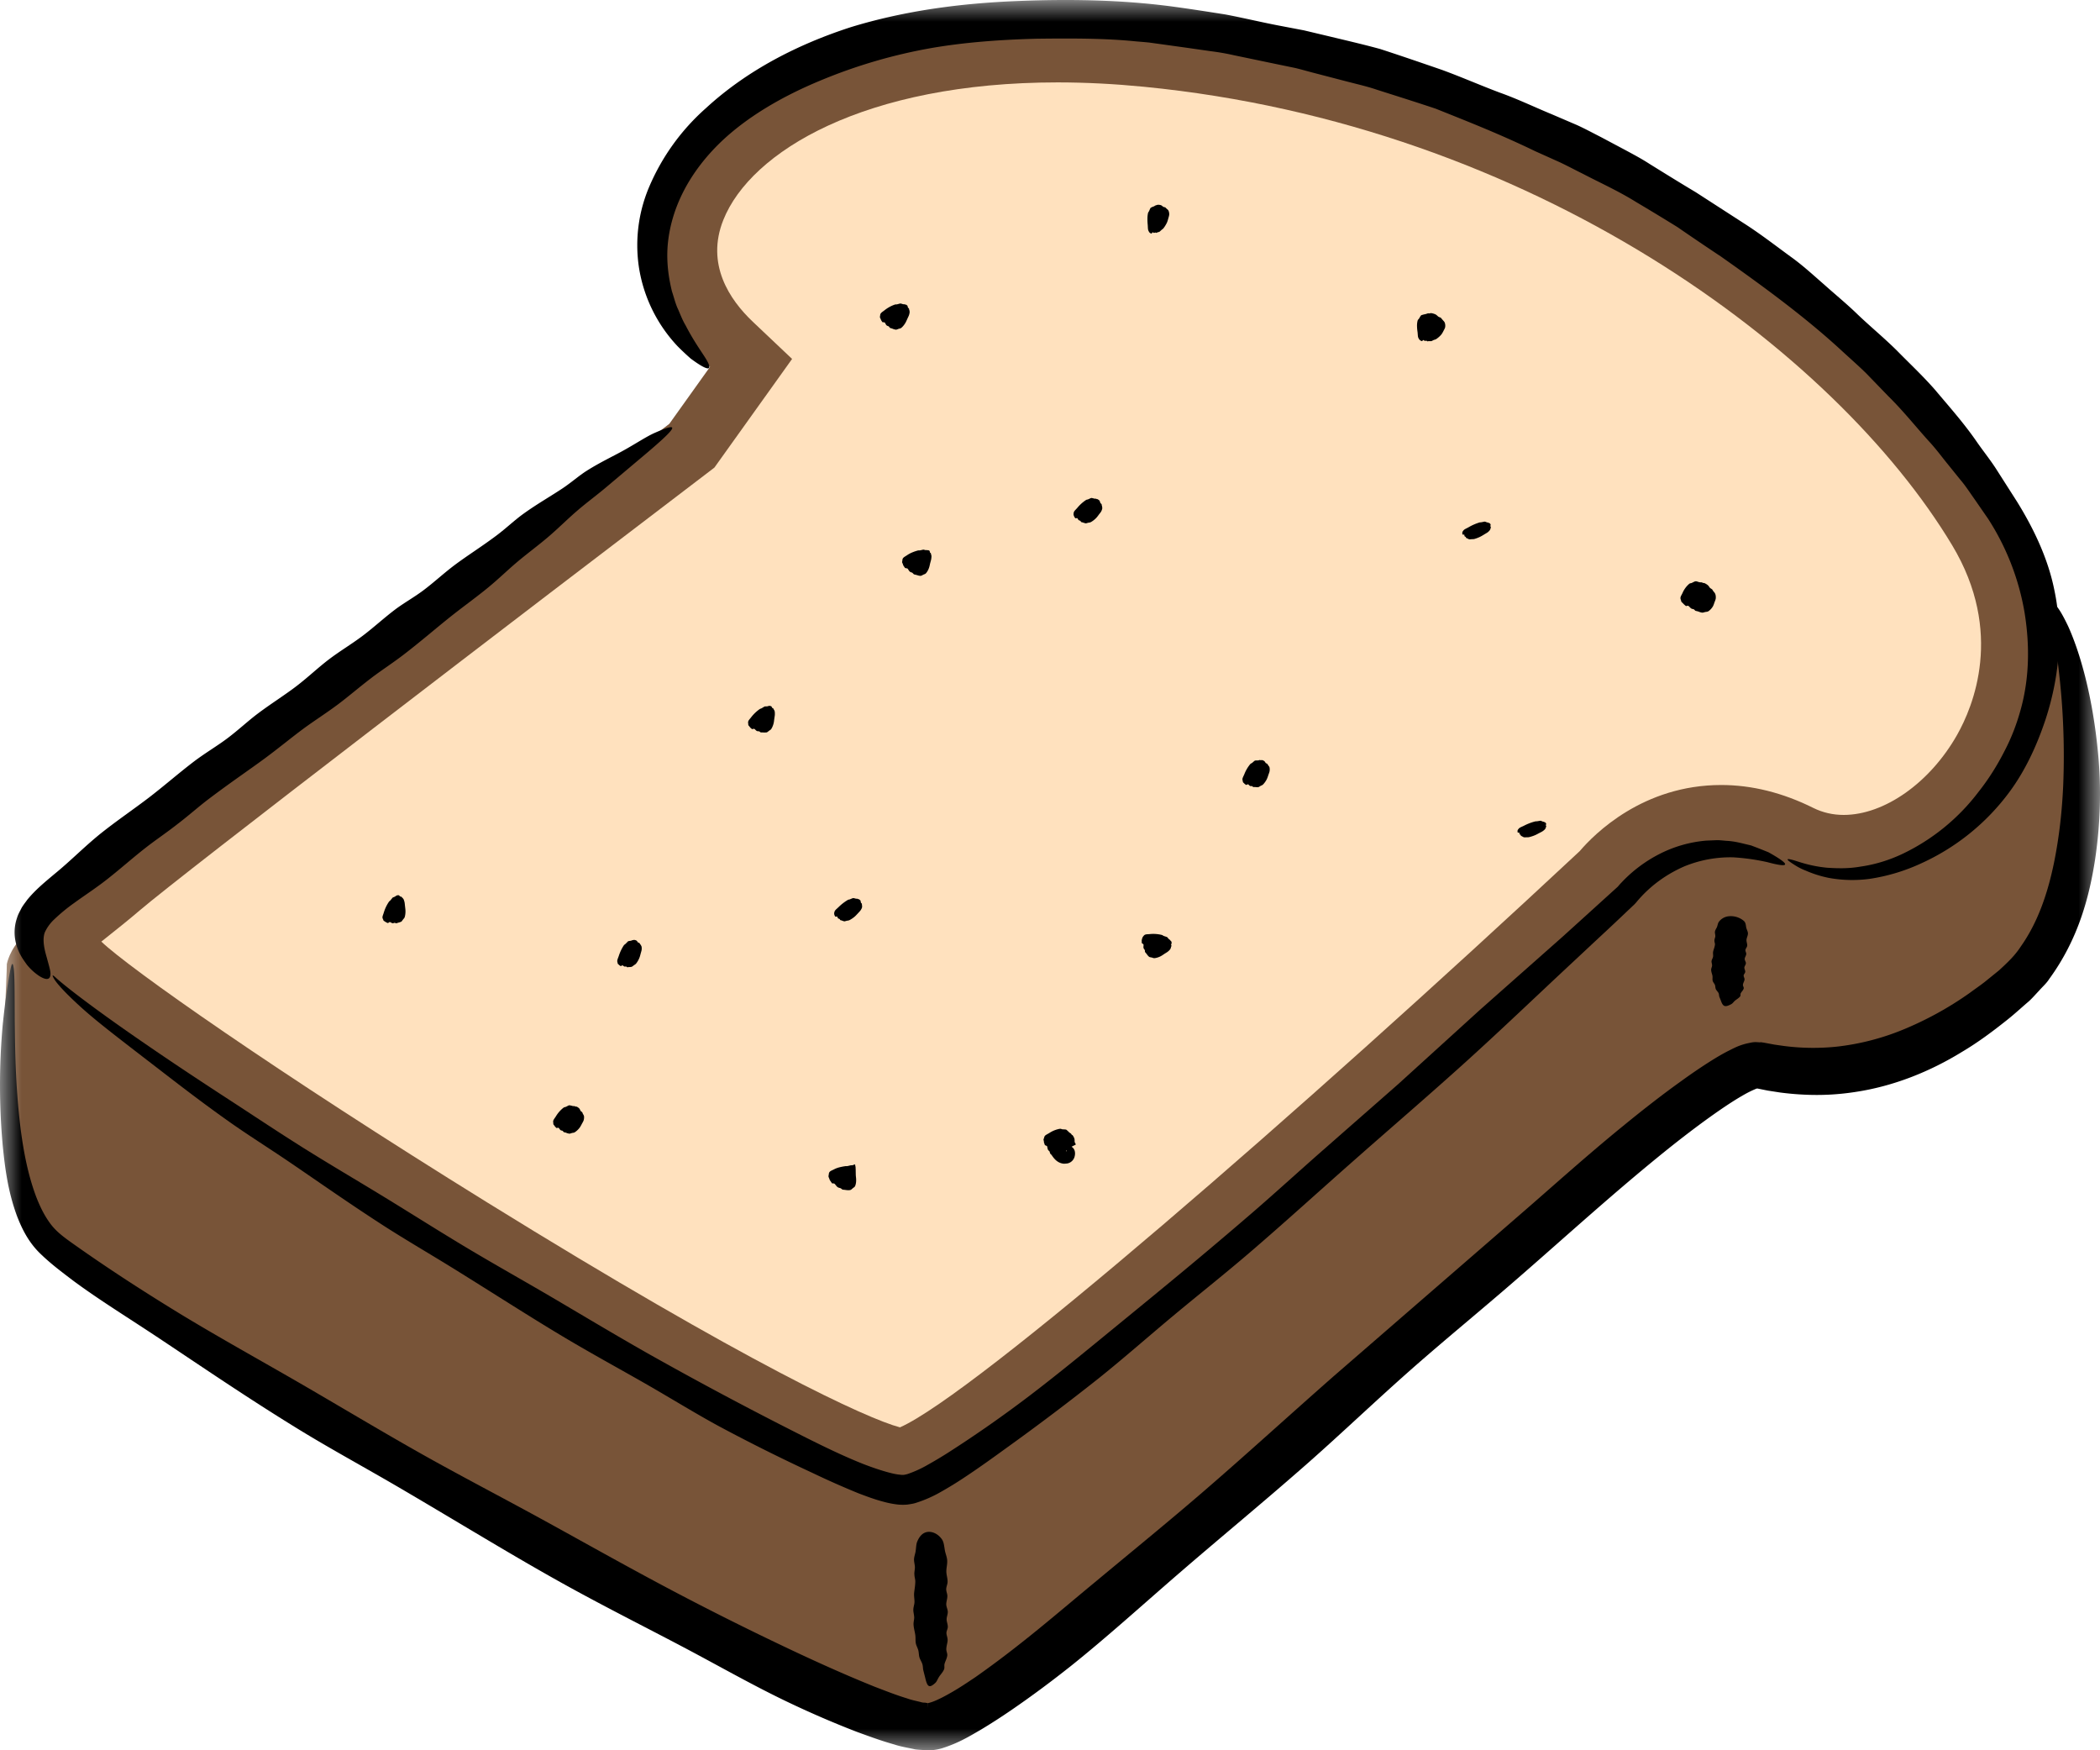 <svg width="48" height="40" fill="none" xmlns="http://www.w3.org/2000/svg"><g clip-path="url(#clip0_218_42)"><mask id="mask0_218_42" style="mask-type:luminance" maskUnits="userSpaceOnUse" x="0" y="0" width="48" height="40"><path d="M48 0H0v40h48V0z" fill="#fff"/></mask><g mask="url(#mask0_218_42)"><path d="M46.037 22.444c-2.347 2.105-4.375 2.144-5.827 1.84-.126-.027-.36.064-.678.255-3.31 1.976-16.018 14.528-18.207 14.964-.027.004-.051.008-.075.01-2.14.155-18.877-9.848-20.177-11.146-1.3-1.298-.917-5.652-.917-6.337 0 0 .26-1.36 2.062-.797 1.801.561 44.672-7.409 44.672-7.409.871 2.53 1.011 6.95-.853 8.62z" fill="#785438"/><path d="M39.532 20.938v3.601c-3.31 1.976-16.018 14.528-18.207 14.964-.023-1.499-.061-3.282-.136-4.493l-.49-.949s6.98-4.724 8.218-5.739c1.238-1.012 6.64-6.507 7.435-7.203.794-.694 2.252-1.8 2.816-1.8.563 0 .364 1.62.364 1.62z" fill="#785438"/><path d="M45.84 11.733C43.048 7.082 35.785 1.5 26.287.57 16.788-.36 12.69 5.035 16.229 8.384l-.931 1.303S3.565 18.617 2.26 19.734C.958 20.85.213 21.037 1.144 22.34S18.65 34.248 20.699 34.062c2.048-.186 16.447-13.635 16.447-13.635s1.376-1.833 3.666-.692c3.236 1.612 7.822-3.349 5.029-8z" fill="#785438"/><path d="M20.571 32.62c-.752-.198-3.48-1.454-9.433-5.139-4.842-2.997-8.197-5.362-8.822-5.962.076-.062.158-.127.233-.186.188-.15.401-.319.637-.521 1.007-.862 8.926-6.916 12.973-9.996l.17-.13 1.776-2.483-.898-.85c-.53-.502-1.078-1.313-.674-2.326.624-1.565 3.23-3.144 7.643-3.144.634 0 1.297.034 1.971.1 8.892.87 15.81 6.043 18.475 10.48 1.192 1.985.475 3.69.112 4.331-.62 1.095-1.662 1.83-2.593 1.83-.246 0-.48-.054-.694-.16-.698-.348-1.406-.524-2.105-.524-1.786 0-2.897 1.116-3.235 1.512-6.412 5.985-13.828 12.412-15.536 13.168z" fill="#FFE1BE"/><path d="M30.24 26.285c.602-.53 1.175-1.031 1.718-1.508l1.87-1.699 1.884-1.667a2372.475 2372.475 0 001.265-1.146l.055-.064.065-.068a3.164 3.164 0 01.816-.607 2.88 2.88 0 011.086-.315l.242-.01c.077-.001.152.01.223.015.145.007.274.036.392.065l.168.04.148.056.248.099c.137.076.236.138.299.184.186.137.056.145-.323.043a4.918 4.918 0 00-.78-.11 2.778 2.778 0 00-1.12.208c-.374.164-.77.424-1.1.826-.051.058-.075.074-.1.1l-.08.075-.16.152-.336.316c-.23.213-.469.437-.718.67-.812.755-1.619 1.53-2.446 2.28-.86.78-1.74 1.533-2.597 2.29-.818.72-1.613 1.446-2.412 2.13-.579.496-1.168.961-1.73 1.43-.578.482-1.129.968-1.685 1.414A55.21 55.21 0 0123 33.094c-.327.237-.648.468-.978.685a8.091 8.091 0 01-.506.31 2.896 2.896 0 01-.578.256c-.054.019-.13.03-.199.04a1.2 1.2 0 01-.205 0 2.074 2.074 0 01-.335-.064c-.206-.053-.392-.124-.577-.194a19.221 19.221 0 01-1.06-.47 41.552 41.552 0 01-2.15-1.074c-.533-.291-1.059-.616-1.61-.933-.624-.358-1.279-.713-1.95-1.114-.775-.464-1.575-.98-2.445-1.52-.566-.351-1.119-.671-1.631-1-.791-.51-1.505-1.013-2.17-1.465-.484-.328-.95-.62-1.368-.916-.736-.52-1.357-1.01-1.892-1.42-.64-.494-1.154-.885-1.508-1.209-.3-.272-.495-.48-.58-.602-.08-.123-.068-.142.012-.066.17.158.814.67 2.041 1.511.63.434 1.239.836 1.83 1.221.613.398 1.199.79 1.785 1.158.616.386 1.231.746 1.84 1.118.642.392 1.278.797 1.941 1.193.595.355 1.213.702 1.848 1.073.732.43 1.49.887 2.308 1.35a85.747 85.747 0 002.924 1.57c.701.358 1.333.681 1.921.916.207.081.408.15.596.201.092.025.185.046.26.052.084.012.106.004.173-.012a2.58 2.58 0 00.46-.208 9.62 9.62 0 00.462-.275 28.22 28.22 0 001.875-1.31c.697-.531 1.361-1.081 2.12-1.702.842-.689 1.8-1.47 2.986-2.493.492-.425 1.015-.902 1.599-1.416z" fill="#000"/><path d="M37.068 25.758c.45-.369.897-.72 1.353-1.046.227-.165.458-.323.698-.474.12-.075.243-.148.379-.218.138-.067.26-.143.511-.19a.496.496 0 01.161-.012c.026 0 .051.007.076 0l.07.01.242.045.21.03a5.21 5.21 0 001.22.016 5.633 5.633 0 001.478-.375 7.716 7.716 0 001.556-.852c.115-.086.233-.165.344-.252l.325-.263c.192-.177.36-.333.495-.541.415-.585.628-1.273.76-1.906.13-.638.189-1.24.213-1.786a16.56 16.56 0 00-.104-2.642c-.072-.654-.154-1.08-.163-1.303-.016-.332.122-.23.382.317.247.548.566 1.555.692 3.013.057.675.05 1.447-.077 2.305-.132.851-.378 1.82-1.051 2.741-.06.097-.154.177-.23.265-.08.083-.163.181-.242.25-.16.136-.313.279-.478.41-.331.264-.672.52-1.044.74-.732.45-1.567.787-2.449.917a5.71 5.71 0 01-1.145.06 6.535 6.535 0 01-.565-.05l-.278-.043-.234-.047-.005-.002h-.004c-.005.003-.02.004-.04.014a2.396 2.396 0 00-.259.128c-.186.105-.38.232-.57.363-.382.264-.76.552-1.13.846-1.206.965-2.344 2.006-3.48 2.993-.823.716-1.656 1.395-2.444 2.09-.807.713-1.568 1.44-2.334 2.116-.999.88-1.987 1.692-2.904 2.484-.872.752-1.687 1.495-2.532 2.17-.442.35-.89.684-1.353 1.001-.232.159-.47.313-.716.46-.254.147-.493.293-.849.407-.077.027-.24.06-.332.052-.1-.004-.21-.008-.304-.02-.157-.036-.335-.063-.474-.111-.3-.084-.575-.186-.853-.287a22.517 22.517 0 01-1.61-.696c-.793-.38-1.566-.823-2.376-1.25-.916-.483-1.875-.962-2.856-1.511-1.133-.634-2.3-1.352-3.57-2.096-.825-.484-1.633-.92-2.38-1.38-1.152-.708-2.189-1.417-3.153-2.058-.701-.467-1.376-.88-1.975-1.324-.265-.202-.51-.383-.76-.627-.259-.253-.41-.56-.519-.841-.212-.573-.277-1.11-.327-1.6a15.348 15.348 0 01-.001-2.787c.06-.58.122-.982.164-1.198.04-.216.067-.248.089-.06.02.185.018.57.021 1.176.009.603.008 1.433.135 2.473.068.532.171 1.046.34 1.508.085.229.188.444.316.623.126.18.276.3.485.45.832.593 1.69 1.146 2.534 1.661.892.54 1.788 1.035 2.674 1.547.935.541 1.862 1.1 2.828 1.644.868.488 1.77.956 2.697 1.463 1.068.585 2.173 1.213 3.37 1.835a67.7 67.7 0 002.052 1.023c.71.34 1.454.681 2.223.991.254.097.504.196.735.265.121.044.22.06.323.087.06.018.077.009.11.015l.044.008.002.001h.002c-.006-.096.01.133.008.108v-.006l-.001-.048-.003-.047v-.009h.005c.039-.007.132-.037.224-.082.092-.041.19-.095.287-.15.195-.11.387-.239.573-.364 1.047-.735 1.91-1.493 2.712-2.154.92-.765 1.75-1.44 2.547-2.13.957-.827 1.873-1.665 2.934-2.598l4.234-3.671c.71-.613 1.467-1.3 2.34-2.014z" fill="#000"/><path d="M20.9 35.983c-.004-.058.013-.115.012-.167-.003-.066-.022-.126-.02-.183.004-.068.03-.13.037-.186.012-.082.011-.151.034-.21.047-.119.113-.189.192-.216.116-.04.27.013.37.151.047.064.054.148.07.246.012.08.05.16.055.242.006.085-.02.171-.019.255.001.08.03.157.028.234 0 .055-.03.112-.031.166-.002.055.026.107.026.159 0 .068-.027.134-.025.196.003.058.034.113.035.167.001.057-.027.114-.027.17 0 .057.028.114.027.173 0 .044-.03.09-.031.137 0 .053.027.106.027.163-.001.066-.03.137-.03.212 0 .049.027.095.022.14-.007.069-.047.134-.062.193-.011.043.004.083-.01.121-.025.067-.085.126-.116.176-.038.06-.05.107-.089.142-.132.119-.178.095-.227-.12a51.93 51.93 0 01-.04-.158c-.015-.053-.01-.104-.025-.154-.016-.052-.051-.103-.067-.154-.016-.055-.012-.11-.027-.165-.013-.05-.044-.1-.055-.153-.013-.061-.004-.126-.013-.194-.01-.075-.036-.154-.04-.24-.003-.058.015-.111.015-.158-.002-.067-.021-.124-.02-.177 0-.061.023-.117.026-.17.003-.065-.012-.127-.009-.199.005-.079.027-.17.028-.284 0-.048-.02-.098-.02-.155zm18.287-14.489c-.001-.033.018-.066.02-.096.002-.039-.014-.075-.008-.108.006-.04.035-.075.047-.107.017-.047.02-.088.046-.121a.32.32 0 01.205-.12.462.462 0 01.36.102c.044.039.046.087.055.145.008.048.04.095.041.142.001.05-.03.099-.033.147-.003.046.02.092.016.137-.004.032-.037.064-.04.095-.004.032.021.063.018.093-.003.04-.035.077-.035.113 0 .034.029.066.027.098-.001.033-.032.065-.035.097-.002.034.024.067.02.101-.002.026-.033.052-.036.08-.003.03.023.061.02.094-.003.038-.034.079-.037.122-.001.028.024.056.018.081-.009.04-.051.077-.068.111-.012.025.003.048-.013.07-.027.038-.087.072-.12.1-.038.035-.05.062-.09.082-.132.069-.18.055-.226-.071a1.786 1.786 0 00-.037-.094c-.013-.031-.007-.061-.02-.09-.015-.031-.05-.062-.063-.092-.014-.032-.009-.064-.021-.097-.012-.03-.042-.06-.05-.09-.011-.037 0-.075-.006-.115-.007-.044-.03-.09-.03-.141 0-.034.02-.065.021-.092.002-.04-.015-.073-.012-.104.004-.036.029-.068.034-.099.007-.037-.005-.074.002-.116.008-.046.035-.099.042-.165.003-.028-.014-.058-.012-.091zM23.693.885c-.847.022-1.65.083-2.4.212a11.99 11.99 0 00-2.53.739c-.88.363-1.631.81-2.202 1.33-.42.385-.736.807-.948 1.227-.212.42-.321.838-.352 1.221-.03.39.023.74.098 1.045.05.15.083.295.145.42.054.128.102.249.164.352.221.428.426.683.504.834.117.222-.01.207-.383-.069a5.959 5.959 0 01-.3-.282 3.387 3.387 0 01-.887-1.819 3.405 3.405 0 01.24-1.833 5.023 5.023 0 011.291-1.788c.95-.875 2.11-1.462 3.304-1.85 1.25-.385 2.54-.549 3.804-.6 1.203-.05 2.396-.028 3.541.123.415.056.825.12 1.23.184.402.076.797.172 1.191.248l.603.115.589.14c.39.094.776.183 1.152.286.483.157.953.319 1.412.477.456.167.89.358 1.322.52.413.147.799.334 1.188.494l.576.247c.188.086.369.184.55.276l.562.299c.185.1.37.198.545.312.355.22.706.438 1.06.649l1.093.706c.367.234.713.502 1.07.763.27.192.517.42.773.643.252.226.518.442.767.685.286.272.595.527.887.815.287.293.594.579.877.902.319.381.66.76.96 1.197.15.216.32.424.465.656l.449.703c.395.637.71 1.315.85 2.004.228 1.066.087 2.095-.193 2.96-.208.63-.48 1.198-.826 1.666a5.156 5.156 0 01-2.05 1.65 4.306 4.306 0 01-1.157.342 2.994 2.994 0 01-.925-.023 2.59 2.59 0 01-.532-.168c-.141-.054-.239-.12-.307-.164-.134-.089-.139-.116-.011-.084.127.029.384.143.813.184.215.013.47.025.761-.026.291-.041.62-.13.964-.293a4.743 4.743 0 001.734-1.416c.234-.295.43-.61.594-.933.169-.322.294-.66.384-1.002.19-.72.188-1.459.073-2.166a5.715 5.715 0 00-.83-2.135l-.313-.453c-.107-.15-.206-.306-.329-.449l-.355-.44c-.118-.15-.235-.302-.368-.444-.3-.333-.585-.692-.922-1.023l-.498-.515c-.173-.17-.358-.332-.542-.501-.804-.745-1.746-1.443-2.782-2.172a69.457 69.457 0 01-.997-.675 56.588 56.588 0 00-.934-.566c-.415-.259-.833-.445-1.215-.645-.193-.095-.377-.195-.562-.28l-.543-.244c-.801-.388-1.54-.677-2.266-.968-.444-.149-.888-.288-1.343-.433-.226-.078-.464-.13-.703-.193l-.738-.192c-.14-.036-.282-.078-.428-.113l-.45-.093-.959-.2a5.298 5.298 0 00-.517-.09l-.545-.078-.574-.08-.298-.041c-.101-.01-.203-.018-.307-.027-.69-.07-1.441-.07-2.264-.06zM4.081 18.814c-.256.204-.518.377-.75.559-.291.227-.547.455-.79.648-.298.244-.598.434-.844.614a4 4 0 00-.454.373.947.947 0 00-.218.298c-.067.177-.002.42.048.59.046.176.088.3.08.38-.009.116-.095.13-.256.029a1.263 1.263 0 01-.284-.26c-.096-.137-.23-.306-.272-.614a1.016 1.016 0 01.05-.46c.023-.08.064-.144.1-.218.04-.07.086-.125.132-.19.189-.231.402-.403.62-.587.364-.296.65-.593 1.028-.903.375-.302.77-.568 1.143-.853.354-.273.686-.564 1.03-.825.25-.188.516-.344.756-.524.246-.185.465-.392.698-.567.304-.228.615-.421.888-.631.26-.2.488-.418.73-.602.254-.193.523-.352.77-.538.259-.195.496-.416.76-.614.2-.148.422-.271.63-.427.236-.176.46-.386.715-.578.296-.221.628-.428.963-.68.218-.164.407-.346.61-.492.312-.225.626-.402.9-.585.2-.134.367-.284.545-.397.313-.198.613-.336.857-.473.291-.163.51-.31.694-.392.623-.274.553-.15-.386.635l-.692.583c-.228.194-.462.364-.678.55-.227.194-.434.403-.657.594-.235.202-.485.384-.727.588-.218.184-.427.389-.66.58-.27.223-.566.433-.869.674-.331.264-.673.561-1.062.86-.259.198-.506.357-.72.519-.3.228-.547.443-.787.622-.275.205-.535.369-.778.547-.29.215-.563.442-.887.682-.36.266-.781.548-1.293.936-.213.161-.43.355-.683.55zm5.164 1.799a.395.395 0 00-.02-.062l-.02-.027-.016-.014-.015-.018-.024-.002-.032-.03H9.08l-.029.014-.024.017-.023.01-.028.011-.055.067c-.016.017-.02.011-.038.04a.9.9 0 00-.108.229c-.01.037-.03.08-.033.11-.002.03.015.048.02.068.005.02.017.022.027.028l.038.025.04.017.039-.025c.016 0 .039.02.062.027.024.005.039-.01.055-.008l.036.011.041-.014.036-.01.04-.015.041-.054c.014-.018.027-.026.036-.057a.479.479 0 00.015-.117c.001-.047-.007-.087-.01-.123-.005-.037-.006-.072-.013-.098zm5.402.983l-.017-.021-.015-.025-.032-.012c-.011-.01-.019-.034-.039-.044a.134.134 0 00-.052-.014l-.038.007-.032.012-.03.004-.034.007-.063.063c-.017.016-.021.01-.041.039a.977.977 0 00-.108.228c-.012.037-.032.08-.036.109-.005.03.007.045.008.064.002.018.011.02.018.026l.026.024.028.017.037-.021.043.03h.045l.024.017.037-.006h.03l.036-.006.053-.038c.017-.013.03-.016.05-.042a.56.56 0 00.06-.101c.02-.043.029-.082.038-.117.01-.037.022-.07.024-.097a.241.241 0 00-.003-.068l-.017-.035zm3.049-5.368l-.012-.018-.009-.021-.023-.01-.02-.037-.036-.012-.031.004-.029.009h-.025l-.03.002c-.014.004-.054.032-.076.043-.021.01-.022.004-.05.024a.902.902 0 00-.182.175c-.023.032-.057.065-.068.093-.012.029-.001.052-.002.074 0 .021.01.029.018.038l.032.04.036.031.048-.008c.017.006.035.034.058.048.024.014.043.005.06.012l.034.024h.048l.04.002.046-.003c.018-.004.04-.026.059-.04.018-.013.034-.017.051-.045a.445.445 0 00.046-.109c.013-.045.014-.085.02-.122.005-.037.012-.07.012-.098a.433.433 0 00-.003-.065l-.012-.031zm2.005 4.452v-.027l-.022-.022-.011-.052-.037-.03c-.022.004-.024-.01-.035-.01l-.032-.001-.027-.008-.032-.006c-.015 0-.06.022-.082.03-.023.007-.023 0-.053.018a1.094 1.094 0 00-.199.155c-.028.028-.065.057-.082.08-.018.024-.016.042-.023.059l.002.029.01.03.016.025.04-.005.021.043.038.016.012.023.034.009.025.01.033.01c.014.001.042-.01.062-.014.02-.004.034-.002.062-.016a.639.639 0 00.099-.065c.037-.029.062-.06.088-.086.025-.028.05-.052.065-.075a.254.254 0 00.03-.059l.003-.036-.005-.025zm-.142 6.079c0-.02 0-.042-.002-.061l-.001-.027-.003-.013v-.017l-.008-.002.003-.026h-.015l-.022.007-.024.01h-.019l-.024.002c-.012.002-.058.015-.082.018-.023.002-.02-.003-.054.003a1.28 1.28 0 00-.12.024.544.544 0 00-.123.046c-.034.019-.08.033-.101.058-.023.024-.018.06-.025.084-.006.025.004.04.01.057.012.025.015.05.03.064l.037.055c.016.01.038-.002.057.011.02.014.04.052.068.075.03.022.053.018.075.03.021.01.027.025.045.03l.062.007a.435.435 0 00.052.006.2.2 0 00.06-.004c.021-.004.044-.03.064-.046.02-.015.039-.023.05-.053a.34.34 0 00.02-.117c.002-.047-.006-.086-.008-.123l-.002-.098zm9.443-9.25l-.018-.024-.016-.028-.034-.017c-.012-.01-.02-.037-.041-.05a.159.159 0 00-.056-.021c-.02.012-.03-.002-.043 0l-.034.009h-.033l-.039.003c-.015.004-.05.04-.07.055-.02.014-.025.007-.047.034a.84.84 0 00-.127.218c-.014.036-.038.077-.044.106-.005.03.006.048.008.067.001.02.01.023.018.03l.028.028.03.02.04-.016c.014.003.028.027.047.038.018.01.035 0 .049.005l.025.021.04-.001.035.004h.039c.015-.003.04-.022.059-.032.02-.01.035-.012.057-.035a.517.517 0 00.07-.096c.023-.04.034-.08.046-.115.012-.035.026-.067.029-.095a.235.235 0 00-.001-.07.07.07 0 00-.017-.038z" fill="#000"/><path d="M25.184 11.551l-.005-.03-.026-.024-.02-.056-.045-.034c-.022.005-.026-.01-.039-.01l-.034-.001-.03-.009-.035-.007c-.016 0-.06.025-.083.033-.022.008-.024 0-.053.02a.904.904 0 00-.187.17c-.025.03-.06.061-.075.087-.015.026-.01.045-.015.063l.007.032.016.033.02.027.043-.005.03.046.042.018.016.026.037.01.03.01.035.01c.015.002.043-.01.064-.014.022-.004.036-.002.064-.018a.547.547 0 00.094-.07c.035-.032.058-.065.08-.095.023-.03.046-.056.058-.08a.248.248 0 00.022-.065l-.003-.04-.008-.027zm1.583 9.954c-.02-.006-.015-.018-.024-.024l-.025-.018-.017-.02-.022-.025c-.012-.008-.06-.02-.083-.03-.021-.01-.017-.016-.051-.024a.813.813 0 00-.252-.018c-.039.005-.086.002-.115.013-.03.01-.04.035-.056.05l-.017.04c-.002.02-.012.038-.008.052v.05l.039.031c.006.017-.003.05.001.078.005.028.025.037.03.055.006.018 0 .03.006.043l.032.038.024.034.033.034c.014.012.046.015.069.02.022.007.036.017.068.012a.419.419 0 00.113-.034c.043-.02.075-.044.106-.065.032-.02.062-.037.083-.055a.352.352 0 00.046-.047l.015-.032.005-.023.01-.023-.009-.026.014-.047-.015-.04zm-5.488-8.843l-.003-.022-.019-.011-.008-.039-.029-.017c-.02.008-.02-.002-.03-.002l-.028.002-.023-.005-.03-.007c-.013 0-.06.014-.084.017-.024.003-.022-.004-.056.006a.891.891 0 00-.116.04.627.627 0 00-.115.061c-.032.023-.075.043-.095.068-.02.025-.015.054-.021.077-.006.022.003.035.01.049.01.02.011.043.023.055l.032.047.052.01c.017.011.03.047.054.07.023.022.046.018.063.031l.034.034.054.013.045.013a.185.185 0 00.052.008c.02 0 .047-.019.069-.029.022-.01.04-.011.061-.037a.37.37 0 00.058-.102c.018-.045.023-.084.032-.12.01-.037.02-.07.024-.096a.528.528 0 00.006-.064l-.005-.032-.007-.018zm4.963-7.415c.005.028.017.038.022.055l.017.018.02.013.021.006.022-.032.033.017.032-.011.018.01.027-.012.023-.006.028-.01.046-.042c.016-.013.028-.017.047-.042a.686.686 0 00.063-.1c.023-.042.032-.08.042-.116.01-.036.022-.07.022-.098a.196.196 0 00-.012-.071.078.078 0 00-.026-.038l-.026-.023-.026-.026-.043-.011c-.017-.009-.035-.034-.064-.041a.206.206 0 00-.072-.006l-.047.015-.033.02-.034.012-.038.019c-.013.01-.03.059-.041.08-.011.023-.018.019-.025.053a.649.649 0 00-.011.122c0 .047.002.09.006.13.004.039.003.086.009.115zm6.791 2.221a.193.193 0 00-.006-.081.112.112 0 00-.03-.051l-.031-.035-.03-.036c-.013-.013-.035-.013-.057-.027-.022-.015-.044-.046-.084-.06a.325.325 0 00-.097-.023c-.024.015-.046.002-.063.007l-.046.015-.047.01-.052.015c-.019.01-.041.058-.056.08s-.024.018-.033.052a.49.49 0 00-.012.122.993.993 0 00.012.13c.005.039.005.086.012.115.006.028.02.039.026.055l.018.019.024.014.023.008.027-.028.036.022.038-.005.019.015.032-.005h.061c.013-.003.038-.02.058-.027.02-.008.034-.007.06-.025a.565.565 0 00.09-.077c.034-.034.051-.07.069-.104.017-.034.036-.064.04-.095zm1.039 4.516l-.024-.029c-.021.002-.019-.01-.029-.011l-.029-.005-.022-.009-.027-.009c-.014-.001-.062.012-.085.015-.023.004-.02-.002-.054.009a1.168 1.168 0 00-.23.102c-.034.02-.077.038-.1.055-.024.017-.028.032-.04.044l-.008.024v.026l.007.021.038.001.006.037.03.017.003.02.028.011.02.012.027.01c.011.003.04-.002.06-.003.02-.001.032.002.062-.006a.818.818 0 00.11-.041c.044-.02.077-.041.108-.06.032-.02.063-.036.084-.052a.293.293 0 00.045-.045l.015-.029.004-.02.007-.022-.012-.02.006-.043zm5.138 1.604a.112.112 0 00-.025-.049l-.027-.033-.023-.037-.047-.031c-.017-.017-.03-.05-.06-.071a.36.36 0 00-.076-.044c-.026.006-.04-.012-.057-.014l-.045-.002-.043-.012a.119.119 0 00-.051-.01c-.02 0-.065.028-.09.038-.025.01-.03 0-.058.022a.568.568 0 00-.149.204c-.016.037-.043.075-.048.107-.005.03.012.055.015.078.004.022.017.03.028.04l.04.041.041.035c.016.003.033-.013.052-.005.02.007.04.04.066.058.025.019.047.012.065.024.019.011.022.025.036.032l.054.013.045.016c.014.005.032.01.052.013.02.003.05-.01.076-.015.025-.005.045-.002.073-.02a.354.354 0 00.083-.085c.028-.038.038-.078.051-.114.013-.036.029-.068.03-.099a.258.258 0 00-.007-.08zm-3.868 5.234l-.022-.028c-.022 0-.019-.01-.029-.012l-.028-.006-.021-.009-.027-.01c-.013-.001-.062.01-.085.012-.023.003-.02-.002-.054.007a1.195 1.195 0 00-.235.091c-.035.018-.079.035-.103.05-.024.016-.03.03-.042.042l-.01.023v.024l.004.021.038.002.004.035.028.018.003.02.027.01.019.013.026.01c.011.004.04 0 .06 0 .02-.001.031.002.062-.005a.867.867 0 00.112-.036c.044-.017.078-.037.11-.054.034-.017.065-.032.087-.048a.305.305 0 00.048-.041l.016-.027.005-.02.009-.02-.011-.02.009-.042zM20.474 7.534c.018.002.047-.012.069-.02.022-.006.039-.005.064-.026a.425.425 0 00.076-.09c.027-.04.04-.077.056-.11.015-.035.032-.065.04-.092a.325.325 0 00.013-.064l-.004-.035-.008-.023-.004-.025-.022-.017-.012-.046-.035-.026c-.02.006-.023-.006-.033-.007h-.031l-.026-.009-.032-.008c-.014-.001-.061.015-.085.02-.024.003-.023-.004-.056.008a.802.802 0 00-.22.122c-.03.025-.072.049-.09.074-.019.025-.014.05-.02.071-.006.02.003.031.008.043l.02.047.027.041.05.006c.014.01.024.043.042.064.02.02.04.017.055.029l.027.033.047.014.038.015.046.011zM13.321 25.45l-.013-.032-.035-.027c-.011-.015-.016-.044-.038-.064a.223.223 0 00-.058-.038c-.023.007-.032-.01-.046-.01l-.038-.002-.036-.01-.042-.008c-.017 0-.06.028-.084.037-.023.01-.027.001-.055.022a.72.72 0 00-.167.19c-.02.033-.05.069-.061.098-.01.028 0 .05-.001.07-.002.021.008.027.015.036l.027.037.03.03.045-.006c.015.007.027.036.046.052.018.016.038.01.052.02l.025.029.044.01.035.014.043.01c.017.003.046-.01.068-.016.023-.005.04-.002.067-.02a.442.442 0 00.088-.079c.031-.035.048-.072.066-.105.018-.034.037-.063.044-.09a.236.236 0 00.008-.073.083.083 0 00-.012-.044l-.017-.03zm11.265.697c0-.015-.017-.026-.021-.047-.005-.022.002-.054-.01-.086a.29.29 0 00-.04-.072c-.025-.007-.026-.028-.038-.037l-.036-.024-.03-.03-.036-.032c-.017-.01-.069-.007-.095-.011-.026-.005-.025-.015-.06-.01a.638.638 0 00-.234.094c-.034.022-.077.04-.099.062-.021.023-.02.051-.03.071-.01.02-.002.032 0 .045.006.02.002.04.01.052l.016.048.046.02c.012.015.01.051.022.078.01.027.032.033.04.05l.013.044c.008.012.027.022.043.049.015.021.032.047.068.085.03.03.092.086.192.098h.034l.055-.005a.214.214 0 00.17-.173.247.247 0 000-.109.161.161 0 00-.073-.1l.022-.012c.09-.046.068-.025.071-.048zm-.216.163v-.01l.01-.014.003.023h-.003l-.01.001z" fill="#000"/></g></g><defs><clipPath id="clip0_218_42"><path fill="#fff" d="M0 0h48v40H0z"/></clipPath></defs></svg>